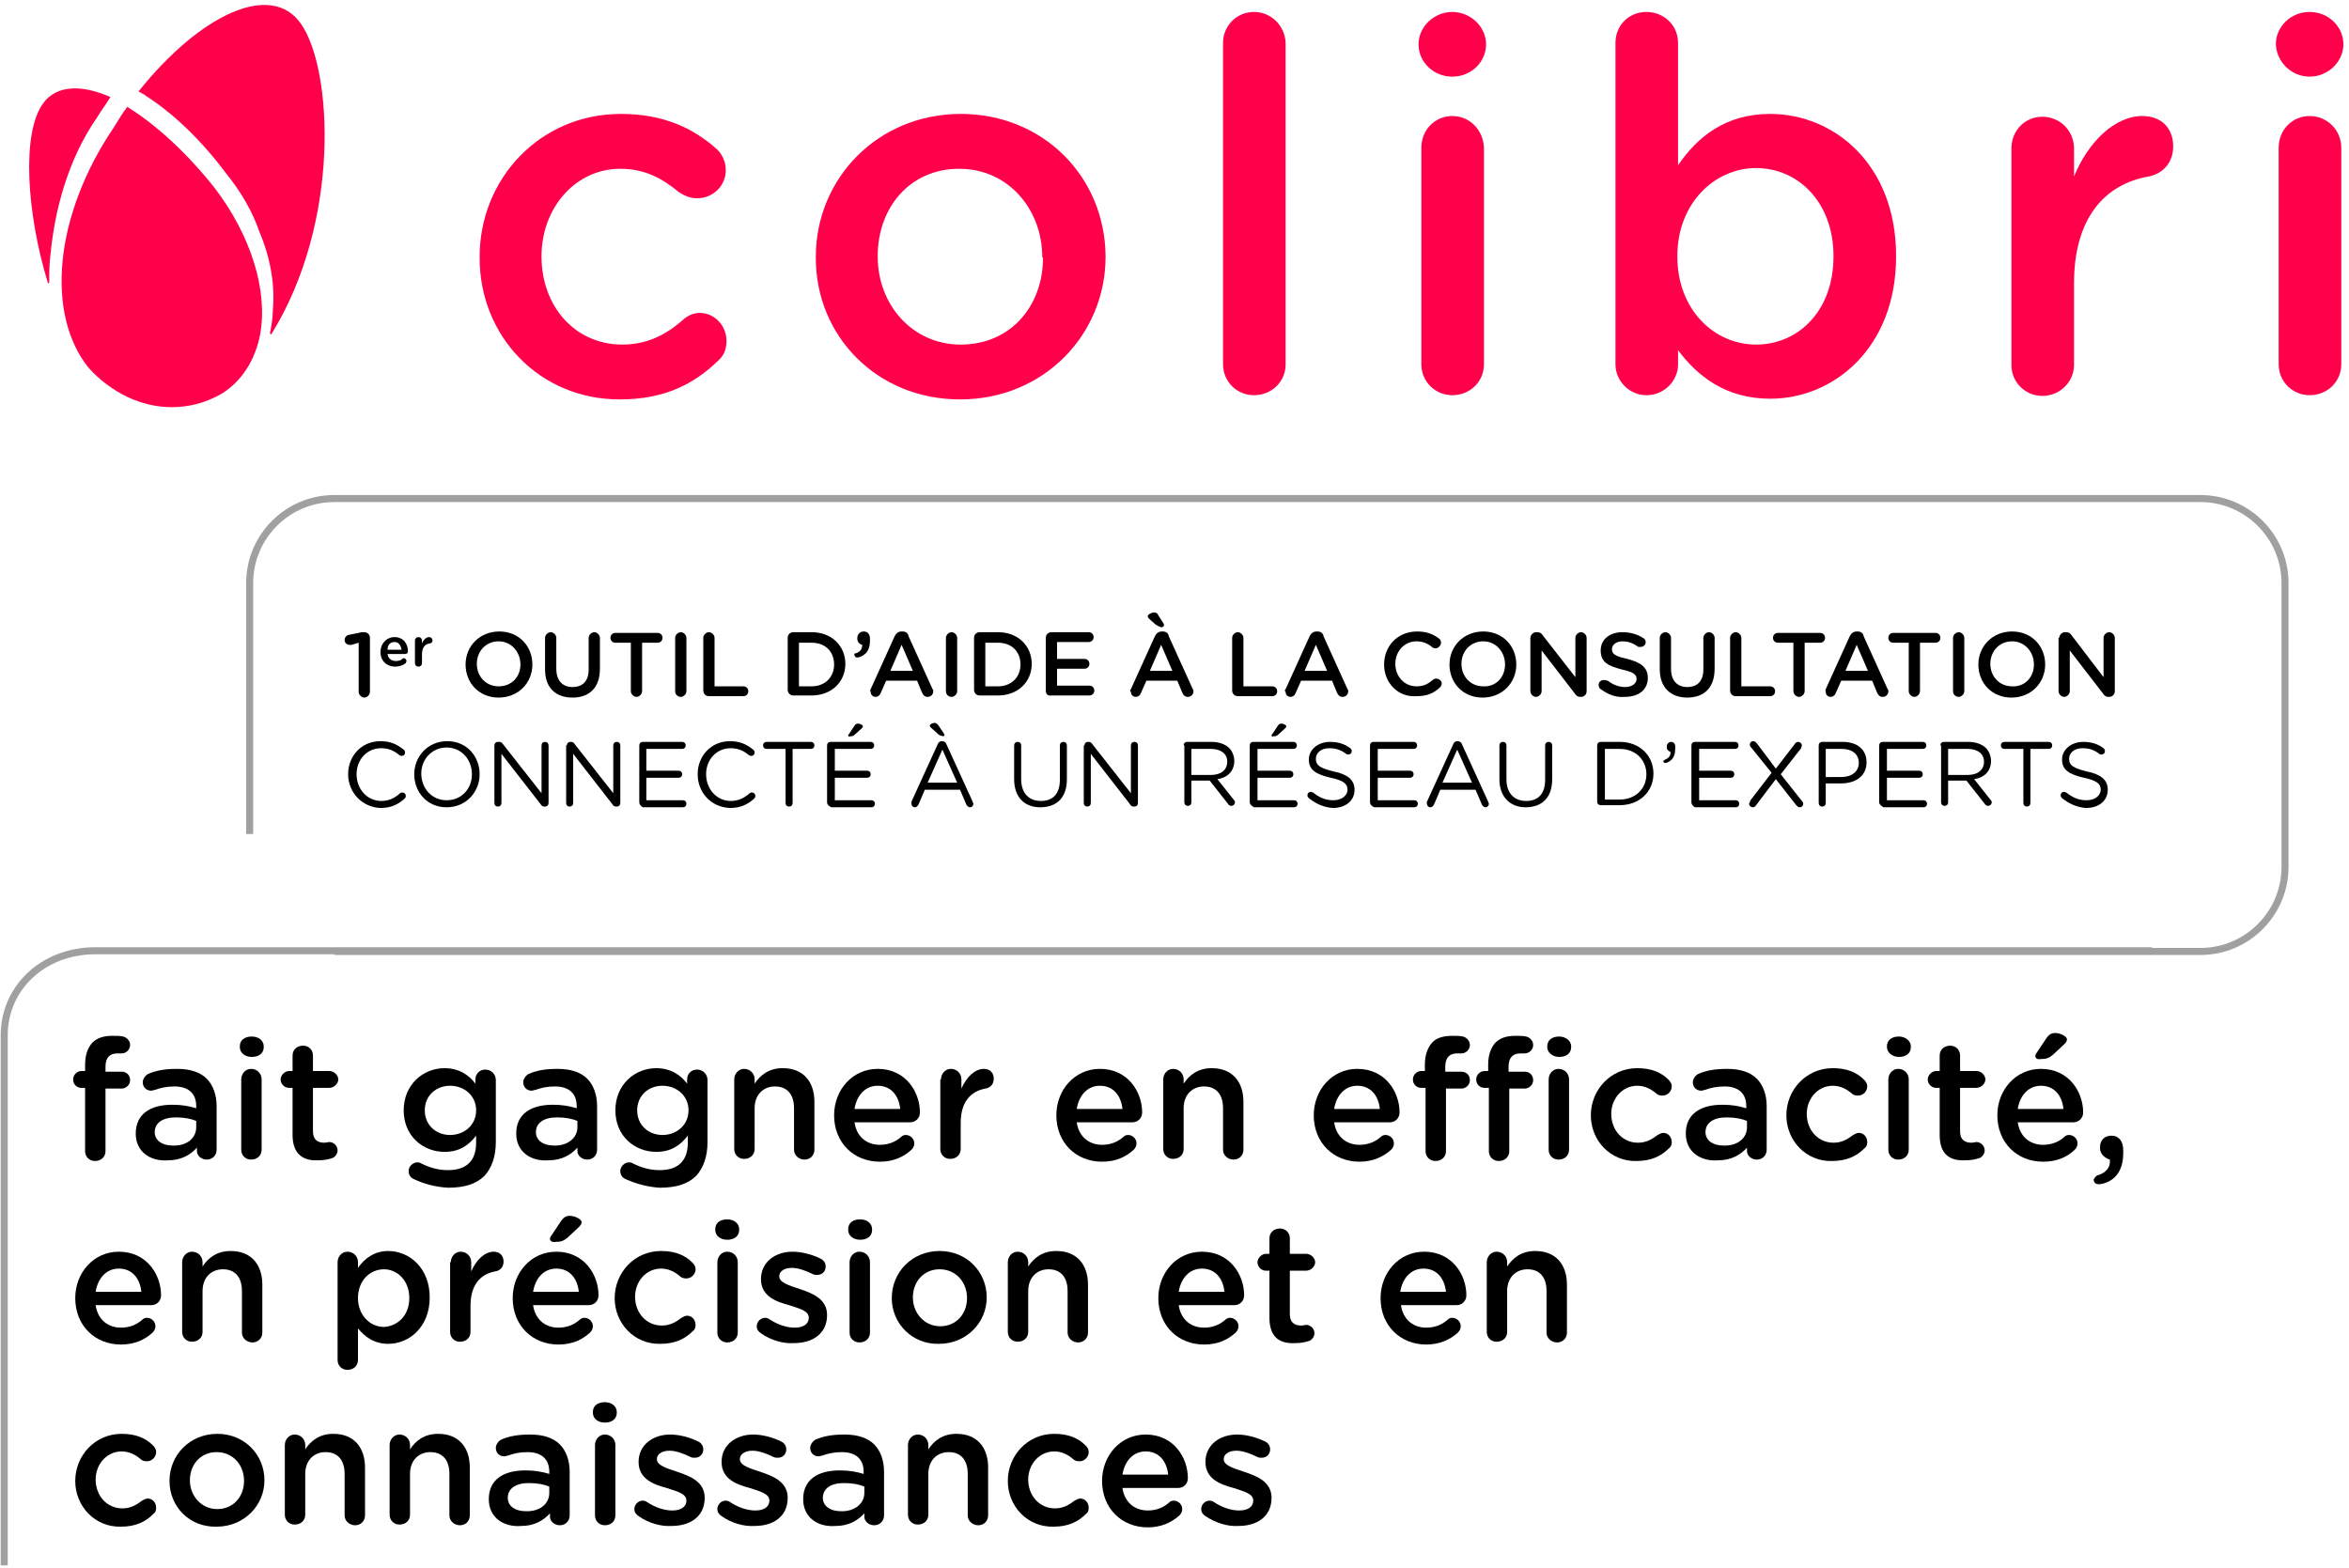 <svg height="223" viewBox="0 0 334 223" width="334" xmlns="http://www.w3.org/2000/svg"><g fill="none" fill-rule="evenodd"><g fill="#ff004b" fill-rule="nonzero" transform="translate(4)"><path d="m202.5 1.7c-2.6 0-4.8 2.1-4.8 4.6s2.1 4.6 4.8 4.6 4.8-2.1 4.8-4.6-2.2-4.6-4.8-4.6"/><path d="m324.4 10.9c2.6 0 4.8-2.1 4.8-4.6s-2.1-4.6-4.8-4.6-4.8 2.1-4.8 4.6c.1 2.5 2.2 4.6 4.8 4.6"/><path d="m95.5 44.5c-1 0-1.9.5-2.4 1-2.4 2.1-5.1 3.5-8.6 3.5-6.8 0-11.5-5.5-11.5-12.5v-.1c0-6.8 4.8-12.4 11.2-12.4 3.5 0 6 1.4 8.3 3.3.6.4 1.5.9 2.6.9 2.3 0 4.1-1.8 4.1-4 0-1.5-.8-2.6-1.4-3.1-3.3-2.9-7.5-4.9-13.5-4.9-11.6 0-20.1 9.3-20.1 20.3v.2c0 11.1 8.5 20.1 19.9 20.1 6.4 0 10.6-2.2 14-5.5.8-.7 1.2-1.6 1.2-2.8 0-2.2-1.7-4-3.8-4"/><path d="m132.6 16.2c-11.8 0-20.6 9.2-20.6 20.3v.2c0 11.1 8.7 20.1 20.5 20.1 11.9 0 20.7-9.2 20.7-20.3v-.1c-.1-11.2-8.8-20.2-20.6-20.2zm11.7 20.5c0 6.7-4.5 12.3-11.7 12.3-6.9 0-11.8-5.7-11.8-12.5v-.1c0-6.8 4.5-12.4 11.6-12.4 6.9 0 11.8 5.7 11.8 12.6z"/><path d="m174.3 1.7c-2.5 0-4.4 2-4.4 4.4v45.7c0 2.5 2 4.4 4.4 4.4 2.5 0 4.5-1.9 4.5-4.4v-45.7c-.1-2.4-2-4.4-4.5-4.4"/><path d="m202.5 16.5c-2.5 0-4.4 2-4.4 4.5v30.8c0 2.5 2 4.4 4.4 4.4 2.5 0 4.5-1.9 4.5-4.4v-30.8c-.1-2.5-2-4.5-4.5-4.5"/><path d="m247.7 16.2c-6.3 0-10.3 3.2-13.1 7.3v-17.4c0-2.5-2-4.4-4.5-4.4s-4.4 1.9-4.4 4.4v45.7c0 2.4 2 4.4 4.4 4.4 2.5 0 4.5-2 4.5-4.4v-2c2.7 3.6 6.7 6.9 13.1 6.9 9.1 0 17.9-7.3 17.9-20.2v-.1c0-13-8.8-20.2-17.9-20.2zm9 20.3c0 7.7-5 12.5-11 12.5s-11.2-5-11.2-12.5v-.1c0-7.5 5.3-12.5 11.2-12.5 6 0 11 4.9 11 12.5z"/><path d="m300.6 16.5c-3.9 0-7.7 3.7-9.7 8.6v-4c0-2.5-2-4.5-4.5-4.5s-4.4 2-4.4 4.5v30.8c0 2.5 2 4.4 4.4 4.4 2.5 0 4.5-2 4.5-4.4v-11.6c0-9.2 4.3-14.1 10.6-15.2 2-.4 3.5-1.9 3.5-4.3 0-2.5-1.6-4.3-4.4-4.3"/><path d="m324.4 16.5c-2.5 0-4.4 2-4.4 4.5v30.8c0 2.5 2 4.4 4.4 4.4 2.5 0 4.5-1.9 4.5-4.4v-30.8c0-2.5-2-4.5-4.5-4.5"/><path d="m14.1 15.2c-.7.9-1.3 1.9-1.9 2.9-4.1 6-6.7 12.8-7.3 19-.6 6.1.7 11.5 3.7 15.2 1.5 1.7 3.4 3.1 5.4 4.1 2.1 1 4.3 1.5 6.4 1.5 2.5 0 4.8-.6 7.1-1.9 2.9-1.8 4.8-4.8 5.5-8.5 1.1-6.2-1.3-14-6.5-20.8-3.9-4.9-8.2-8.9-12.4-11.5"/><path d="m2.2 14.6c-3.2 4.2-2.4 15.8.6 25.6 0 .1.2.1.2 0 0-1.4 0-2.8.2-4.2.6-6.2 2.5-13.4 6.6-19.3.6-1 1.3-1.9 1.9-2.9-4.1-1.8-7.6-1.7-9.5.8"/><path d="m34.8 44c0 1.2-.2 2.3-.4 3.3v.1c0 .1.1.2.2.1 9.9-16 8.7-37.7 4.2-44.1-4.2-6.1-14.3-1.4-23.1 9.6l.7.4c.1 0 .2.1.3.2 3.9 2.5 7.9 6.3 11.4 11 2.2 2.7 3.8 5.5 4.8 8.4 1.6 3.8 2.2 7.6 1.9 11"/></g><g fill="#000" fill-rule="nonzero" transform="translate(10 146)"><path d="m2.1 8.7h-.5c-.7 0-1.2-.5-1.2-1.2s.6-1.2 1.2-1.2h.5v-.9c0-1.4.4-2.4 1-3.1.7-.7 1.6-1 2.9-1 .6 0 1.1 0 1.5.1.5.1 1 .6 1 1.2 0 .7-.6 1.2-1.2 1.2-.2 0-.4 0-.6 0-1.1 0-1.7.6-1.7 1.9v.7h2.3c.7 0 1.2.5 1.2 1.2s-.6 1.2-1.2 1.2h-2.3v8.9c0 .8-.6 1.4-1.5 1.4-.8 0-1.4-.6-1.4-1.4z"/><path d="m9.3 15.2c0-2.8 2.1-4.1 5.2-4.1 1.4 0 2.4.2 3.4.5v-.3c0-1.8-1.1-2.8-3.1-2.8-1.1 0-2 .2-2.8.5-.2 0-.3.1-.5.1-.7 0-1.2-.5-1.2-1.2 0-.5.4-1 .8-1.2 1.2-.5 2.4-.7 4.1-.7 1.9 0 3.3.5 4.2 1.4s1.4 2.3 1.4 3.9v6.2c0 .8-.6 1.4-1.4 1.4s-1.4-.6-1.4-1.2v-.5c-.9 1-2.2 1.8-4.1 1.8-2.5.2-4.6-1.2-4.6-3.8zm8.6-.9v-.9c-.7-.3-1.7-.5-2.9-.5-1.9 0-3 .8-3 2.1 0 1.2 1.1 1.9 2.5 1.9 2 .1 3.4-1 3.4-2.6z"/><path d="m24.1 2.8c0-.9.7-1.4 1.7-1.4s1.7.6 1.7 1.4v.1c0 .9-.7 1.4-1.7 1.4s-1.7-.6-1.7-1.4zm.2 4.7c0-.8.6-1.5 1.4-1.5s1.5.6 1.5 1.5v10c0 .8-.6 1.4-1.5 1.4-.8 0-1.4-.6-1.4-1.4z"/><path d="m31.6 15.4v-6.7h-.5c-.7 0-1.2-.6-1.2-1.2s.6-1.2 1.2-1.2h.5v-2.2c0-.8.6-1.4 1.5-1.4.8 0 1.4.6 1.4 1.4v2.2h2.3c.7 0 1.3.6 1.3 1.2s-.6 1.2-1.3 1.2h-2.3v6.2c0 1.1.6 1.6 1.6 1.6.3 0 .6-.1.7-.1.6 0 1.2.5 1.2 1.2 0 .5-.4 1-.8 1.1-.6.2-1.2.3-2 .3-2 .1-3.6-.8-3.6-3.6z"/><path d="m48.9 21.7c-.5-.2-.8-.6-.8-1.2s.6-1.2 1.2-1.2c.2 0 .4 0 .5.1 1.2.6 2.4 1 3.9 1 2.6 0 4-1.3 4-3.9v-1c-1.1 1.4-2.4 2.3-4.5 2.3-3 0-5.8-2.2-5.8-5.9s2.8-6 5.8-6c2.1 0 3.5 1 4.4 2.2v-.6c0-.8.6-1.4 1.4-1.4s1.5.6 1.5 1.5v8.8c0 2.1-.6 3.7-1.6 4.8-1.2 1.2-2.9 1.7-5.2 1.7-1.7-.1-3.3-.5-4.8-1.2zm8.8-9.8c0-2.1-1.7-3.5-3.7-3.5s-3.6 1.4-3.6 3.5 1.6 3.5 3.6 3.5 3.7-1.4 3.7-3.5z"/><path d="m63.4 15.2c0-2.8 2.1-4.1 5.2-4.1 1.4 0 2.4.2 3.4.5v-.3c0-1.8-1.1-2.8-3.1-2.8-1.1 0-2 .2-2.8.5-.2 0-.3.1-.5.1-.7 0-1.2-.5-1.2-1.2 0-.5.4-1 .8-1.2 1.2-.5 2.4-.7 4.1-.7 1.9 0 3.3.5 4.2 1.4s1.4 2.3 1.4 3.9v6.2c0 .8-.6 1.4-1.4 1.4s-1.4-.6-1.4-1.2v-.5c-.9 1-2.2 1.8-4.1 1.8-2.5.2-4.6-1.2-4.6-3.8zm8.7-.9v-.9c-.7-.3-1.7-.5-2.9-.5-1.9 0-3 .8-3 2.1 0 1.2 1.1 1.9 2.5 1.9 1.9.1 3.4-1 3.4-2.6z"/><path d="m79 21.7c-.5-.2-.8-.6-.8-1.2s.6-1.2 1.2-1.2c.2 0 .4 0 .5.1 1.2.6 2.4 1 3.9 1 2.6 0 4-1.3 4-3.9v-1c-1.1 1.4-2.4 2.3-4.5 2.3-3 0-5.8-2.2-5.8-5.9s2.8-6 5.8-6c2.1 0 3.5 1 4.4 2.2v-.6c0-.8.6-1.4 1.4-1.4s1.5.6 1.5 1.5v8.8c0 2.1-.6 3.7-1.6 4.8-1.2 1.2-2.9 1.7-5.2 1.7-1.6-.1-3.2-.5-4.8-1.2zm8.9-9.8c0-2.1-1.7-3.5-3.7-3.5s-3.6 1.4-3.6 3.5 1.6 3.5 3.6 3.5 3.7-1.4 3.7-3.5z"/><path d="m94.4 7.5c0-.8.6-1.5 1.4-1.5s1.5.6 1.5 1.5v.6c.8-1.2 2-2.2 4-2.2 2.9 0 4.5 1.9 4.5 4.8v6.8c0 .8-.6 1.4-1.4 1.4s-1.5-.6-1.5-1.4v-5.9c0-2-1-3.1-2.7-3.1s-2.9 1.2-2.9 3.1v5.8c0 .8-.6 1.4-1.5 1.4-.8 0-1.4-.6-1.4-1.4z"/><path d="m115.1 19.2c-3.7 0-6.5-2.7-6.5-6.6 0-3.6 2.6-6.6 6.2-6.6 4 0 6 3.3 6 6.2 0 .8-.6 1.4-1.4 1.4h-7.9c.3 2.1 1.8 3.2 3.6 3.2 1.2 0 2.2-.4 3-1.1.2-.2.4-.3.7-.3.6 0 1.2.5 1.2 1.2 0 .4-.2.7-.4.9-1.1 1-2.5 1.7-4.5 1.7zm2.9-7.5c-.2-1.9-1.3-3.3-3.2-3.3-1.8 0-3 1.4-3.3 3.3z"/><path d="m123.8 7.5c0-.8.6-1.5 1.4-1.5s1.5.6 1.5 1.5v1.3c.7-1.6 1.9-2.8 3.2-2.8.9 0 1.4.6 1.4 1.4s-.5 1.3-1.2 1.4c-2.1.4-3.5 1.9-3.5 4.9v3.7c0 .8-.6 1.4-1.5 1.4-.8 0-1.4-.6-1.4-1.4v-9.9z"/><path d="m146.7 19.2c-3.7 0-6.5-2.7-6.5-6.6 0-3.6 2.6-6.6 6.2-6.6 4 0 6 3.3 6 6.2 0 .8-.6 1.4-1.4 1.4h-7.9c.3 2.1 1.8 3.2 3.6 3.2 1.2 0 2.2-.4 3-1.1.2-.2.4-.3.7-.3.6 0 1.2.5 1.2 1.2 0 .4-.2.7-.4.9-1.1 1-2.5 1.7-4.5 1.7zm2.9-7.5c-.2-1.9-1.3-3.3-3.2-3.3-1.8 0-3 1.4-3.3 3.3z"/><path d="m155.4 7.5c0-.8.6-1.5 1.4-1.5s1.5.6 1.5 1.5v.6c.8-1.2 2-2.2 4-2.2 2.9 0 4.5 1.9 4.5 4.8v6.8c0 .8-.6 1.4-1.4 1.4s-1.5-.6-1.5-1.4v-5.9c0-2-1-3.1-2.7-3.1s-2.9 1.2-2.9 3.1v5.8c0 .8-.6 1.4-1.5 1.4-.8 0-1.4-.6-1.4-1.4z"/><path d="m183.3 19.2c-3.7 0-6.5-2.7-6.5-6.6 0-3.6 2.6-6.6 6.2-6.6 4 0 6 3.3 6 6.2 0 .8-.6 1.4-1.4 1.4h-7.9c.3 2.1 1.8 3.2 3.6 3.2 1.2 0 2.2-.4 3-1.1.2-.2.4-.3.7-.3.6 0 1.2.5 1.2 1.2 0 .4-.2.7-.4.9-1.1 1-2.6 1.7-4.5 1.7zm2.9-7.5c-.2-1.9-1.3-3.3-3.2-3.3-1.8 0-3 1.4-3.3 3.3z"/><path d="m192.6 8.7h-.5c-.7 0-1.2-.5-1.2-1.2s.6-1.2 1.2-1.2h.5v-.9c0-1.4.4-2.4 1-3.1s1.6-1 2.9-1c.6 0 1.1 0 1.5.1.5.1 1 .6 1 1.2 0 .7-.6 1.2-1.2 1.2-.2 0-.4 0-.6 0-1.1 0-1.7.6-1.7 1.9v.7h2.3c.7 0 1.2.5 1.2 1.2s-.6 1.2-1.2 1.2h-2.2v8.9c0 .8-.6 1.4-1.5 1.4-.8 0-1.4-.6-1.4-1.4v-9zm9 0h-.5c-.7 0-1.2-.5-1.2-1.2s.6-1.2 1.2-1.2h.5v-.9c0-1.4.4-2.4 1-3.1.7-.7 1.6-1 2.9-1 .6 0 1.1 0 1.5.1.5.1 1 .6 1 1.2 0 .7-.6 1.2-1.2 1.2-.2 0-.4 0-.6 0-1.1 0-1.7.6-1.7 1.9v.7h2.3c.7 0 1.2.5 1.2 1.2s-.6 1.2-1.2 1.2h-2.2v8.9c0 .8-.6 1.4-1.5 1.4-.8 0-1.4-.6-1.4-1.4v-9zm8.4-5.9c0-.9.7-1.4 1.7-1.4.9 0 1.7.6 1.7 1.4v.1c0 .9-.7 1.4-1.7 1.4-.9 0-1.7-.6-1.7-1.4zm.2 4.7c0-.8.6-1.5 1.4-1.5s1.5.6 1.5 1.5v10c0 .8-.6 1.4-1.5 1.4-.8 0-1.4-.6-1.4-1.4z"/><path d="m216.2 12.6c0-3.6 2.8-6.7 6.6-6.7 2 0 3.4.6 4.4 1.6.2.2.5.5.5 1 0 .7-.6 1.3-1.3 1.3-.4 0-.7-.1-.9-.3-.7-.6-1.6-1.1-2.7-1.1-2.1 0-3.7 1.8-3.7 4 0 2.3 1.6 4.1 3.8 4.1 1.2 0 2-.5 2.8-1.1.2-.1.5-.3.8-.3.7 0 1.2.6 1.2 1.3 0 .4-.1.7-.4.9-1.1 1.1-2.5 1.8-4.6 1.8-3.7.1-6.5-2.9-6.5-6.5z"/><path d="m229.7 15.2c0-2.8 2.1-4.1 5.2-4.1 1.4 0 2.4.2 3.4.5v-.3c0-1.8-1.1-2.8-3.1-2.8-1.1 0-2 .2-2.8.5-.2 0-.3.1-.5.1-.7 0-1.2-.5-1.2-1.2 0-.5.4-1 .8-1.2 1.2-.5 2.4-.7 4.1-.7 1.9 0 3.3.5 4.2 1.4s1.4 2.3 1.4 3.9v6.2c0 .8-.6 1.4-1.4 1.4s-1.4-.6-1.4-1.2v-.5c-.9 1-2.2 1.8-4.1 1.8-2.5.2-4.6-1.2-4.6-3.8zm8.7-.9v-.9c-.7-.3-1.7-.5-2.9-.5-1.9 0-3 .8-3 2.1 0 1.2 1.1 1.9 2.5 1.9 2 .1 3.4-1 3.4-2.6z"/><path d="m244 12.6c0-3.6 2.8-6.7 6.6-6.7 2 0 3.4.6 4.4 1.6.2.2.5.5.5 1 0 .7-.6 1.3-1.3 1.3-.4 0-.7-.1-.9-.3-.7-.6-1.6-1.1-2.7-1.1-2.1 0-3.7 1.8-3.7 4 0 2.3 1.6 4.1 3.8 4.1 1.2 0 2-.5 2.8-1.1.2-.1.5-.3.8-.3.7 0 1.2.6 1.2 1.3 0 .4-.1.7-.4.9-1.1 1.1-2.5 1.8-4.6 1.8-3.7.1-6.5-2.9-6.5-6.5z"/><path d="m258.3 2.8c0-.9.7-1.4 1.7-1.4.9 0 1.7.6 1.7 1.4v.1c0 .9-.7 1.4-1.7 1.4-.9 0-1.7-.6-1.7-1.4zm.2 4.7c0-.8.6-1.5 1.4-1.5s1.5.6 1.5 1.5v10c0 .8-.6 1.4-1.5 1.4-.8 0-1.4-.6-1.4-1.4z"/><path d="m265.8 15.4v-6.7h-.5c-.7 0-1.2-.6-1.2-1.2s.6-1.2 1.2-1.2h.5v-2.2c0-.8.6-1.4 1.5-1.4.8 0 1.4.6 1.4 1.4v2.2h2.3c.7 0 1.3.6 1.3 1.2s-.6 1.2-1.3 1.2h-2.3v6.2c0 1.1.6 1.6 1.6 1.6.3 0 .6-.1.7-.1.6 0 1.2.5 1.2 1.2 0 .5-.4 1-.8 1.1-.6.2-1.2.3-2 .3-2.1.1-3.6-.8-3.6-3.6z"/><path d="m280.5 19.2c-3.7 0-6.5-2.7-6.5-6.6 0-3.6 2.6-6.6 6.2-6.6 4 0 6 3.3 6 6.2 0 .8-.6 1.4-1.4 1.4h-7.9c.3 2.1 1.8 3.2 3.6 3.2 1.2 0 2.2-.4 3-1.1.2-.2.4-.3.7-.3.6 0 1.2.5 1.2 1.2 0 .4-.2.7-.4.9-1 1-2.5 1.7-4.5 1.7zm2.9-7.5c-.2-1.9-1.3-3.3-3.2-3.3-1.8 0-3 1.4-3.3 3.3zm-4-7.5c0-.2.1-.4.2-.5l1.4-2.1c.3-.4.6-.7 1.2-.7.8 0 1.7.5 1.7.9 0 .3-.2.5-.4.7l-1.6 1.5c-.6.5-1 .6-1.7.6-.5.1-.8-.1-.8-.4z"/><path d="m288.4 21.1c1.1-.4 1.7-1.1 1.6-2.2-.7-.2-1.4-.8-1.4-1.6v-.2c0-.9.6-1.6 1.6-1.6 1.1 0 1.7.8 1.7 2.1v.3c0 1.6-.4 2.7-1.2 3.5-.6.6-1.6 1-2.3 1-.5 0-.7-.3-.7-.7.2-.3.4-.6.7-.6z"/><path d="m7.2 45.2c-3.7 0-6.5-2.7-6.5-6.6 0-3.6 2.6-6.6 6.2-6.6 4 0 6 3.3 6 6.2 0 .8-.6 1.4-1.4 1.4h-7.9c.3 2.1 1.8 3.2 3.6 3.2 1.2 0 2.2-.4 3-1.1.2-.2.4-.3.7-.3.6 0 1.2.5 1.2 1.2 0 .4-.2.7-.4.9-1.1 1-2.5 1.7-4.5 1.7zm2.9-7.5c-.2-1.9-1.3-3.3-3.2-3.3-1.8 0-3 1.4-3.3 3.3z"/><path d="m15.9 33.5c0-.8.6-1.5 1.4-1.5s1.5.6 1.5 1.5v.6c.8-1.2 2-2.2 4-2.2 2.9 0 4.5 1.9 4.5 4.8v6.8c0 .8-.6 1.4-1.4 1.4s-1.5-.6-1.5-1.4v-5.9c0-2-1-3.1-2.7-3.1s-2.9 1.2-2.9 3.1v5.8c0 .8-.6 1.4-1.5 1.4-.8 0-1.4-.6-1.4-1.4z"/><path d="m38 33.5c0-.8.6-1.5 1.4-1.5s1.5.6 1.5 1.5v.8c.9-1.3 2.3-2.4 4.3-2.4 3 0 5.9 2.4 5.9 6.6s-2.9 6.6-5.9 6.6c-2.1 0-3.4-1.1-4.3-2.2v4.5c0 .8-.6 1.4-1.5 1.4-.8 0-1.4-.6-1.4-1.4zm10.2 5.1c0-2.5-1.7-4.1-3.6-4.1-2 0-3.7 1.6-3.7 4.1 0 2.4 1.7 4.1 3.7 4.1 1.9-.1 3.6-1.6 3.6-4.1z"/><path d="m54.1 33.5c0-.8.6-1.5 1.4-1.5s1.5.6 1.5 1.5v1.3c.7-1.6 1.9-2.8 3.2-2.8.9 0 1.4.6 1.4 1.4s-.5 1.3-1.2 1.4c-2.1.4-3.5 1.9-3.5 4.9v3.7c0 .8-.6 1.4-1.5 1.4-.8 0-1.4-.6-1.4-1.4v-9.9z"/><path d="m69.4 45.2c-3.7 0-6.5-2.7-6.5-6.6 0-3.6 2.6-6.6 6.2-6.6 4 0 6 3.3 6 6.2 0 .8-.6 1.4-1.4 1.4h-7.9c.3 2.1 1.8 3.2 3.6 3.2 1.2 0 2.2-.4 3-1.1.2-.2.4-.3.7-.3.6 0 1.2.5 1.2 1.2 0 .4-.2.7-.4.9-1.1 1-2.5 1.7-4.5 1.7zm2.9-7.5c-.2-1.9-1.3-3.3-3.2-3.3-1.8 0-3 1.4-3.3 3.3zm-4.1-7.5c0-.2.1-.4.2-.5l1.4-2.1c.3-.4.6-.7 1.2-.7.8 0 1.7.5 1.7.9 0 .3-.2.5-.4.7l-1.6 1.5c-.6.5-1 .6-1.7.6-.4.1-.8-.1-.8-.4z"/><path d="m77.4 38.6c0-3.6 2.8-6.7 6.6-6.7 2 0 3.4.6 4.4 1.6.2.2.5.5.5 1 0 .7-.6 1.3-1.3 1.3-.4 0-.7-.1-.9-.3-.7-.6-1.6-1.1-2.7-1.1-2.1 0-3.7 1.8-3.7 4 0 2.3 1.6 4.1 3.8 4.1 1.2 0 2-.5 2.8-1.1.2-.1.5-.3.8-.3.7 0 1.2.6 1.2 1.3 0 .4-.1.7-.4.9-1.1 1.1-2.5 1.8-4.6 1.8-3.7.1-6.5-2.9-6.5-6.5z"/><path d="m91.7 28.8c0-.9.7-1.4 1.7-1.4s1.7.6 1.7 1.4v.1c0 .9-.7 1.4-1.7 1.4s-1.7-.6-1.7-1.4zm.3 4.7c0-.8.6-1.5 1.4-1.5s1.5.6 1.5 1.5v10c0 .8-.6 1.4-1.5 1.4-.8 0-1.4-.6-1.4-1.4z"/><path d="m98.2 43.6c-.3-.2-.6-.5-.6-1 0-.6.5-1.2 1.2-1.2.2 0 .5.1.6.2 1.2.8 2.5 1.2 3.6 1.2 1.2 0 2-.5 2-1.4 0-1-1.3-1.3-2.8-1.8-1.9-.5-4-1.3-4-3.7s2-3.9 4.5-3.9c1.3 0 2.8.4 4 1 .4.2.7.6.7 1.1 0 .7-.5 1.2-1.2 1.2-.2 0-.4 0-.6-.1-1-.5-2.1-.9-3-.9-1.1 0-1.8.5-1.8 1.2 0 .9 1.4 1.3 2.9 1.8 1.8.6 3.9 1.4 3.9 3.7 0 2.7-2.1 4-4.7 4-1.5.1-3.3-.4-4.7-1.4z"/><path d="m110.6 28.8c0-.9.7-1.4 1.7-1.4s1.7.6 1.7 1.4v.1c0 .9-.7 1.4-1.7 1.4s-1.7-.6-1.7-1.4zm.2 4.7c0-.8.6-1.5 1.4-1.5s1.5.6 1.5 1.5v10c0 .8-.6 1.4-1.5 1.4-.8 0-1.4-.6-1.4-1.4z"/><path d="m116.8 38.6c0-3.7 2.9-6.7 6.8-6.7s6.7 3 6.7 6.6-2.9 6.6-6.8 6.6c-3.8.1-6.7-2.9-6.7-6.5zm10.7 0c0-2.3-1.6-4.1-3.9-4.1s-3.8 1.8-3.8 4 1.6 4.1 3.9 4.1 3.8-1.8 3.8-4z"/><path d="m133.3 33.5c0-.8.6-1.5 1.4-1.5s1.5.6 1.5 1.5v.6c.8-1.2 2-2.2 4-2.2 2.9 0 4.5 1.9 4.5 4.8v6.8c0 .8-.6 1.4-1.4 1.4s-1.5-.6-1.5-1.4v-5.9c0-2-1-3.1-2.7-3.1s-2.9 1.2-2.9 3.1v5.8c0 .8-.6 1.4-1.5 1.4-.8 0-1.4-.6-1.4-1.4z"/><path d="m161.2 45.2c-3.7 0-6.5-2.7-6.5-6.6 0-3.6 2.6-6.6 6.2-6.6 4 0 6 3.3 6 6.2 0 .8-.6 1.4-1.4 1.4h-7.9c.3 2.1 1.8 3.2 3.6 3.2 1.2 0 2.2-.4 3-1.1.2-.2.4-.3.7-.3.6 0 1.2.5 1.2 1.2 0 .4-.2.7-.4.9-1.1 1-2.5 1.7-4.5 1.7zm2.9-7.5c-.2-1.9-1.3-3.3-3.2-3.3-1.8 0-3 1.4-3.3 3.3z"/><path d="m170.5 41.4v-6.7h-.5c-.7 0-1.2-.6-1.2-1.2s.6-1.2 1.2-1.2h.5v-2.2c0-.8.6-1.4 1.5-1.4.8 0 1.4.6 1.4 1.4v2.2h2.3c.7 0 1.3.6 1.3 1.2s-.6 1.2-1.3 1.2h-2.3v6.2c0 1.1.6 1.6 1.6 1.6.3 0 .6-.1.7-.1.6 0 1.2.5 1.2 1.2 0 .5-.4 1-.8 1.1-.6.2-1.2.3-2 .3-2.1.1-3.6-.8-3.6-3.6z"/><path d="m192.8 45.2c-3.7 0-6.5-2.7-6.5-6.6 0-3.6 2.6-6.6 6.2-6.6 4 0 6 3.3 6 6.2 0 .8-.6 1.4-1.4 1.4h-7.9c.3 2.1 1.8 3.2 3.6 3.2 1.2 0 2.2-.4 3-1.1.2-.2.4-.3.7-.3.6 0 1.2.5 1.2 1.2 0 .4-.2.7-.4.9-1.1 1-2.6 1.7-4.5 1.7zm2.8-7.5c-.2-1.9-1.3-3.3-3.2-3.3-1.8 0-3 1.4-3.3 3.3z"/><path d="m201.4 33.5c0-.8.6-1.5 1.4-1.5s1.5.6 1.5 1.5v.6c.8-1.2 2-2.2 4-2.2 2.9 0 4.5 1.9 4.5 4.8v6.8c0 .8-.6 1.4-1.4 1.4s-1.5-.6-1.5-1.4v-5.9c0-2-1-3.1-2.7-3.1s-2.9 1.2-2.9 3.1v5.8c0 .8-.6 1.4-1.5 1.4-.8 0-1.4-.6-1.4-1.4z"/><path d="m.7 64.6c0-3.6 2.8-6.7 6.6-6.7 2 0 3.4.6 4.4 1.6.2.2.5.5.5 1 0 .7-.6 1.3-1.3 1.3-.4 0-.7-.1-.9-.3-.7-.6-1.6-1.1-2.7-1.1-2.1 0-3.7 1.8-3.7 4 0 2.3 1.6 4.1 3.8 4.1 1.2 0 2-.5 2.8-1.1.2-.1.5-.3.8-.3.7 0 1.2.6 1.2 1.3 0 .4-.1.7-.4.9-1.1 1.1-2.5 1.8-4.6 1.8-3.7.1-6.5-2.9-6.5-6.5z"/><path d="m14.1 64.6c0-3.7 2.9-6.7 6.8-6.7s6.7 3 6.7 6.6-2.9 6.6-6.8 6.6c-3.9.1-6.7-2.9-6.7-6.5zm10.6 0c0-2.3-1.6-4.1-3.9-4.1s-3.8 1.8-3.8 4 1.6 4.1 3.9 4.1 3.8-1.8 3.8-4z"/><path d="m30.5 59.5c0-.8.6-1.5 1.4-1.5s1.5.6 1.5 1.5v.6c.8-1.2 2-2.2 4-2.2 2.9 0 4.5 1.9 4.5 4.8v6.8c0 .8-.6 1.4-1.4 1.4s-1.5-.6-1.5-1.4v-5.9c0-2-1-3.1-2.7-3.1s-2.9 1.2-2.9 3.1v5.8c0 .8-.6 1.4-1.5 1.4-.8 0-1.4-.6-1.4-1.4z"/><path d="m45.4 59.5c0-.8.6-1.5 1.4-1.5s1.5.6 1.5 1.5v.6c.8-1.2 2-2.2 4-2.2 2.9 0 4.5 1.9 4.5 4.8v6.8c0 .8-.6 1.4-1.4 1.4s-1.5-.6-1.5-1.4v-5.9c0-2-1-3.1-2.7-3.1s-2.9 1.2-2.9 3.1v5.8c0 .8-.6 1.4-1.5 1.4-.8 0-1.4-.6-1.4-1.4z"/><path d="m59.5 67.2c0-2.8 2.1-4.1 5.2-4.1 1.4 0 2.4.2 3.4.5v-.3c0-1.8-1.1-2.8-3.1-2.8-1.1 0-2 .2-2.8.5-.2 0-.3.1-.5.1-.7 0-1.2-.5-1.2-1.2 0-.5.4-1 .8-1.2 1.2-.5 2.4-.7 4.1-.7 1.9 0 3.3.5 4.2 1.4s1.4 2.3 1.4 3.9v6.2c0 .8-.6 1.4-1.4 1.4s-1.4-.6-1.4-1.2v-.5c-.9 1-2.2 1.8-4.1 1.8-2.5.2-4.6-1.2-4.6-3.8zm8.6-.9v-.9c-.7-.3-1.7-.5-2.9-.5-1.9 0-3 .8-3 2.1 0 1.2 1.1 1.9 2.5 1.9 2 .1 3.4-1 3.4-2.6z"/><path d="m74.3 54.8c0-.9.7-1.4 1.7-1.4s1.7.6 1.7 1.4v.1c0 .9-.7 1.4-1.7 1.4s-1.7-.6-1.7-1.4zm.3 4.7c0-.8.6-1.5 1.4-1.5s1.5.6 1.5 1.5v10c0 .8-.6 1.4-1.5 1.4-.8 0-1.4-.6-1.4-1.4z"/><path d="m80.8 69.6c-.3-.2-.6-.5-.6-1 0-.6.5-1.2 1.2-1.2.2 0 .5.1.6.2 1.2.8 2.5 1.2 3.6 1.2 1.2 0 2-.5 2-1.4 0-1-1.3-1.3-2.8-1.8-1.9-.5-4-1.3-4-3.7s2-3.9 4.5-3.9c1.3 0 2.8.4 4 1 .4.2.7.6.7 1.1 0 .7-.5 1.2-1.2 1.2-.2 0-.4 0-.6-.1-1-.5-2.1-.9-3-.9-1.1 0-1.8.5-1.8 1.2 0 .9 1.4 1.3 2.9 1.8 1.8.6 3.9 1.4 3.9 3.7 0 2.7-2.1 4-4.7 4-1.5.1-3.3-.4-4.7-1.4z"/><path d="m92.6 69.6c-.3-.2-.6-.5-.6-1 0-.6.5-1.2 1.2-1.2.2 0 .5.1.6.2 1.2.8 2.5 1.2 3.6 1.2 1.2 0 2-.5 2-1.4 0-1-1.3-1.3-2.8-1.8-1.9-.5-4-1.3-4-3.7s2-3.9 4.5-3.9c1.3 0 2.8.4 4 1 .4.2.7.6.7 1.1 0 .7-.5 1.2-1.2 1.2-.2 0-.4 0-.6-.1-1-.5-2.1-.9-3-.9-1.1 0-1.8.5-1.8 1.2 0 .9 1.4 1.3 2.9 1.8 1.8.6 3.9 1.4 3.9 3.7 0 2.7-2.1 4-4.7 4-1.5.1-3.3-.4-4.7-1.4z"/><path d="m104.2 67.2c0-2.8 2.1-4.1 5.2-4.1 1.4 0 2.4.2 3.4.5v-.3c0-1.8-1.1-2.8-3.1-2.8-1.1 0-2 .2-2.8.5-.2 0-.3.1-.5.1-.7 0-1.2-.5-1.2-1.2 0-.5.4-1 .8-1.2 1.2-.5 2.4-.7 4.1-.7 1.9 0 3.3.5 4.2 1.4s1.4 2.3 1.4 3.9v6.2c0 .8-.6 1.4-1.4 1.4s-1.4-.6-1.4-1.2v-.5c-.9 1-2.2 1.8-4.1 1.8-2.5.2-4.6-1.2-4.6-3.8zm8.7-.9v-.9c-.7-.3-1.7-.5-2.9-.5-1.9 0-3 .8-3 2.1 0 1.2 1.1 1.9 2.5 1.9 1.9.1 3.4-1 3.4-2.6z"/><path d="m119.1 59.5c0-.8.6-1.5 1.4-1.5s1.5.6 1.5 1.5v.6c.8-1.2 2-2.2 4-2.2 2.9 0 4.5 1.9 4.5 4.8v6.8c0 .8-.6 1.4-1.4 1.4s-1.5-.6-1.5-1.4v-5.9c0-2-1-3.1-2.7-3.1s-2.9 1.2-2.9 3.1v5.8c0 .8-.6 1.4-1.5 1.4-.8 0-1.4-.6-1.4-1.4z"/><path d="m133.3 64.6c0-3.6 2.8-6.7 6.6-6.7 2 0 3.4.6 4.4 1.6.2.2.5.5.5 1 0 .7-.6 1.3-1.3 1.3-.4 0-.7-.1-.9-.3-.7-.6-1.6-1.1-2.7-1.1-2.1 0-3.7 1.8-3.7 4 0 2.3 1.6 4.1 3.8 4.1 1.2 0 2-.5 2.8-1.1.2-.1.5-.3.8-.3.7 0 1.2.6 1.2 1.3 0 .4-.1.7-.4.9-1.1 1.1-2.5 1.8-4.6 1.8-3.7.1-6.5-2.9-6.5-6.5z"/><path d="m153.2 71.2c-3.7 0-6.5-2.7-6.5-6.6 0-3.6 2.6-6.6 6.2-6.6 4 0 6 3.3 6 6.2 0 .8-.6 1.4-1.4 1.4h-7.9c.3 2.1 1.8 3.2 3.6 3.2 1.2 0 2.2-.4 3-1.1.2-.2.4-.3.7-.3.6 0 1.2.5 1.2 1.2 0 .4-.2.7-.4.9-1.1 1-2.6 1.7-4.5 1.7zm2.9-7.5c-.2-1.9-1.3-3.3-3.2-3.3-1.8 0-3 1.4-3.3 3.3z"/><path d="m161.4 69.6c-.3-.2-.6-.5-.6-1 0-.6.5-1.2 1.2-1.2.2 0 .5.1.6.2 1.2.8 2.5 1.2 3.6 1.2 1.2 0 2-.5 2-1.4 0-1-1.3-1.3-2.8-1.8-1.9-.5-4-1.3-4-3.7s2-3.9 4.5-3.9c1.3 0 2.8.4 4 1 .4.2.7.6.7 1.1 0 .7-.5 1.2-1.2 1.2-.2 0-.4 0-.6-.1-1-.5-2.1-.9-3-.9-1.1 0-1.8.5-1.8 1.2 0 .9 1.4 1.3 2.9 1.8 1.8.6 3.9 1.4 3.9 3.7 0 2.7-2.1 4-4.7 4-1.5.1-3.2-.4-4.7-1.4z"/></g><path d="m35.5 118.6v-35.7c0-6.6 5.4-12 12-12h265.4c6.6 0 12 5.4 12 12v40.4c0 6.6-5.4 12-12 12h-265.4" stroke="#a0a0a0"/><path d="m.6 222.6v-75.4c0-6.6 5.4-12 13-12h292.4" stroke="#a0a0a0"/><g fill="#000" fill-rule="nonzero" transform="translate(49 87)"><path d="m2 4.4-1 .3c-.1 0-.2 0-.3 0-.4 0-.7-.3-.7-.7 0-.3.2-.6.5-.7l1.5-.3c.3-.1.5-.1.8-.1.5 0 .8.4.8.8v7.7c0 .4-.4.8-.8.8s-.8-.4-.8-.8z"/><path d="m7.2 7.8c-1.2 0-2.1-.8-2.1-2.1 0-1.1.8-2.1 2-2.1 1.3 0 1.9 1 1.9 2 0 .3-.2.4-.4.4h-2.5c.1.7.6 1 1.2 1 .4 0 .7-.1.9-.3.1-.1.1-.1.2-.1.2 0 .4.2.4.4 0 .1-.1.2-.1.3-.4.3-.9.5-1.5.5zm.9-2.4c-.1-.6-.4-1.1-1-1.1s-1 .4-1 1.1z"/><path d="m10 4.1c0-.3.2-.5.5-.5s.5.2.5.5v.4c.2-.5.6-.9 1-.9.3 0 .5.2.5.5 0 .2-.2.4-.4.4-.7.1-1.1.6-1.1 1.6v1.2c0 .3-.2.5-.5.5s-.5-.2-.5-.5z"/><path d="m17.2 7.5c0-2.6 2-4.7 4.8-4.7s4.7 2.1 4.7 4.7-2 4.7-4.8 4.7-4.7-2.1-4.7-4.7zm7.8 0c0-1.8-1.3-3.3-3.1-3.3s-3.1 1.4-3.1 3.2 1.3 3.2 3.1 3.2 3.1-1.3 3.1-3.1z"/><path d="m28.5 8.2v-4.5c0-.4.4-.8.8-.8s.8.4.8.8v4.4c0 1.7.9 2.6 2.3 2.6s2.3-.8 2.3-2.5v-4.5c0-.4.4-.8.8-.8s.8.4.8.8v4.4c0 2.7-1.5 4.1-3.9 4.1s-3.9-1.4-3.9-4z"/><path d="m40.7 4.4h-2.2c-.4 0-.7-.3-.7-.7s.3-.7.7-.7h6c.4 0 .7.3.7.7s-.3.7-.7.7h-2.2v6.9c0 .4-.4.8-.8.8s-.8-.4-.8-.8z"/><path d="m47 3.7c0-.4.4-.8.8-.8s.8.4.8.8v7.6c0 .4-.4.8-.8.8-.5 0-.8-.4-.8-.8z"/><path d="m51 3.7c0-.4.4-.8.8-.8s.8.4.8.8v6.9h4.1c.4 0 .7.3.7.7s-.3.7-.7.7h-4.9c-.5 0-.8-.4-.8-.8z"/><path d="m63 3.7c0-.5.4-.8.8-.8h2.6c2.9 0 4.8 2 4.8 4.5 0 2.6-2 4.5-4.8 4.5h-2.6c-.5 0-.8-.4-.8-.8zm3.4 6.9c1.9 0 3.2-1.3 3.2-3.1s-1.2-3.1-3.2-3.1h-1.8v6.2z"/><path d="m72.7 5.9c.6-.2.9-.6.9-1.2-.4-.1-.7-.4-.7-.9v-.1c0-.5.4-.9.9-.9.6 0 .9.4.9 1.1v.1c0 .9-.2 1.5-.6 1.9s-.9.6-1.2.6-.4-.2-.4-.4c-.1-.1 0-.2.2-.2z"/><path d="m74.8 11 3.4-7.5c.2-.4.5-.7 1-.7h.1c.5 0 .8.2.9.7l3.4 7.5c.1.1.1.2.1.3 0 .4-.3.8-.8.8-.4 0-.6-.2-.8-.6l-.7-1.7h-4.4l-.8 1.8c-.1.3-.4.5-.7.5-.4 0-.7-.3-.7-.7-.1-.2-.1-.3 0-.4zm6-2.6-1.6-3.7-1.6 3.7z"/><path d="m85.5 3.7c0-.4.4-.8.8-.8s.8.4.8.8v7.6c0 .4-.4.8-.8.8-.5 0-.8-.4-.8-.8z"/><path d="m89.5 3.7c0-.5.4-.8.8-.8h2.6c2.9 0 4.8 2 4.8 4.5 0 2.6-2 4.5-4.8 4.5h-2.6c-.5 0-.8-.4-.8-.8zm3.4 6.9c1.9 0 3.2-1.3 3.2-3.1s-1.2-3.1-3.2-3.1h-1.8v6.2z"/><path d="m99.7 11.2v-7.5c0-.5.4-.8.8-.8h5.3c.4 0 .7.3.7.7s-.3.7-.7.7h-4.5v2.4h3.9c.4 0 .7.3.7.7s-.3.7-.7.7h-3.9v2.4h4.6c.4 0 .7.3.7.7s-.3.7-.7.7h-5.4c-.5.1-.8-.2-.8-.7z"/><path d="m111.8 11 3.4-7.5c.2-.4.5-.7 1-.7h.1c.5 0 .8.2.9.7l3.4 7.5c.1.1.1.2.1.3 0 .4-.3.8-.8.8-.4 0-.6-.2-.8-.6l-.7-1.7h-4.4l-.8 1.8c-.1.3-.4.5-.7.5-.4 0-.7-.3-.7-.7-.2-.2-.1-.3 0-.4zm3.5-9.2-.9-.8c-.1-.1-.2-.2-.2-.4s.5-.5.9-.5c.3 0 .5.1.6.4l.7 1.1c.1.1.1.2.1.3 0 .2-.2.3-.4.3-.3-.1-.5-.2-.8-.4zm2.4 6.6-1.6-3.7-1.6 3.7z"/><path d="m126.2 3.7c0-.4.4-.8.8-.8s.8.4.8.8v6.9h4.1c.4 0 .7.3.7.7s-.3.7-.7.7h-4.9c-.5 0-.8-.4-.8-.8z"/><path d="m133.8 11 3.4-7.5c.2-.4.5-.7 1-.7h.1c.5 0 .8.2.9.7l3.4 7.5c.1.1.1.2.1.3 0 .4-.3.8-.8.8-.4 0-.6-.2-.8-.6l-.7-1.7h-4.4l-.8 1.8c-.1.3-.4.5-.7.5-.4 0-.7-.3-.7-.7-.2-.2-.1-.3 0-.4zm5.9-2.6-1.6-3.7-1.6 3.7z"/><path d="m147.8 7.5c0-2.6 1.9-4.7 4.7-4.7 1.4 0 2.3.4 3.1 1 .2.1.3.4.3.6 0 .4-.4.8-.8.8-.2 0-.4-.1-.5-.2-.6-.5-1.3-.8-2.2-.8-1.7 0-3 1.4-3 3.2s1.3 3.2 3 3.2c1 0 1.6-.3 2.3-.9.1-.1.3-.2.5-.2.4 0 .8.3.8.7 0 .2-.1.4-.3.6-.9.8-1.8 1.2-3.3 1.2-2.6.2-4.6-1.9-4.6-4.5z"/><path d="m157.1 7.5c0-2.6 2-4.7 4.8-4.7s4.7 2.1 4.7 4.7-2 4.7-4.8 4.7-4.7-2.1-4.7-4.7zm7.9 0c0-1.8-1.3-3.3-3.1-3.3s-3.1 1.4-3.1 3.2 1.3 3.2 3.1 3.2c1.8.1 3.1-1.3 3.1-3.1z"/><path d="m168.6 3.7c0-.4.4-.8.8-.8h.2c.4 0 .6.2.8.5l4.6 5.9v-5.6c0-.4.4-.8.8-.8s.8.4.8.8v7.6c0 .4-.3.8-.8.8h-.1c-.4 0-.6-.2-.8-.5l-4.7-6.1v5.8c0 .4-.4.8-.8.8s-.8-.4-.8-.8z"/><path d="m178.6 11c-.2-.1-.3-.4-.3-.6 0-.4.3-.7.8-.7.2 0 .4.1.5.1.8.6 1.6.9 2.5.9s1.6-.5 1.6-1.1c0-.7-.4-1-2.1-1.4-1.9-.5-3-1-3-2.7 0-1.6 1.3-2.6 3.1-2.6 1.1 0 2.1.3 2.9.8.2.1.4.3.4.6 0 .4-.3.7-.8.7-.2 0-.3 0-.4-.1-.7-.5-1.4-.7-2.1-.7-.9 0-1.5.5-1.5 1.1 0 .7.4 1 2.2 1.4 1.9.5 2.9 1.2 2.9 2.7 0 1.7-1.3 2.7-3.3 2.7-1.2.1-2.3-.3-3.4-1.1z"/><path d="m187 8.2v-4.5c0-.4.4-.8.8-.8s.8.4.8.8v4.4c0 1.7.9 2.6 2.3 2.6s2.3-.8 2.3-2.5v-4.5c0-.4.4-.8.8-.8s.8.4.8.8v4.4c0 2.7-1.5 4.1-3.9 4.1-2.3 0-3.9-1.4-3.9-4z"/><path d="m197 3.7c0-.4.4-.8.8-.8s.8.4.8.8v6.9h4.1c.4 0 .7.3.7.7s-.3.7-.7.7h-4.9c-.5 0-.8-.4-.8-.8z"/><path d="m206 4.4h-2.2c-.4 0-.7-.3-.7-.7s.3-.7.7-.7h6c.4 0 .7.3.7.7s-.3.7-.7.7h-2.2v6.9c0 .4-.4.8-.8.8s-.8-.4-.8-.8z"/><path d="m210.6 11 3.4-7.5c.2-.4.5-.7 1-.7h.1c.5 0 .8.2.9.7l3.4 7.5c.1.1.1.2.1.3 0 .4-.3.8-.8.8-.4 0-.6-.2-.8-.6l-.7-1.7h-4.4l-.8 1.8c-.1.3-.4.5-.7.5-.4 0-.7-.3-.7-.7-.1-.2 0-.3 0-.4zm6-2.6-1.6-3.7-1.6 3.7z"/><path d="m222.4 4.4h-2.2c-.4 0-.7-.3-.7-.7s.3-.7.7-.7h6c.4 0 .7.3.7.7s-.3.7-.7.7h-2.2v6.9c0 .4-.4.8-.8.8s-.8-.4-.8-.8z"/><path d="m228.7 3.7c0-.4.4-.8.8-.8s.8.4.8.8v7.6c0 .4-.4.8-.8.8-.5 0-.8-.4-.8-.8z"/><path d="m232.3 7.5c0-2.6 2-4.7 4.8-4.7s4.7 2.1 4.7 4.7-2 4.7-4.8 4.7-4.7-2.1-4.7-4.7zm7.9 0c0-1.8-1.3-3.3-3.1-3.3s-3.1 1.4-3.1 3.2 1.3 3.2 3.1 3.2c1.8.1 3.1-1.3 3.1-3.1z"/><path d="m243.8 3.7c0-.4.4-.8.8-.8h.2c.4 0 .6.2.8.5l4.5 5.9v-5.6c0-.4.4-.8.8-.8s.8.4.8.8v7.6c0 .4-.3.8-.8.8h-.1c-.4 0-.6-.2-.8-.5l-4.7-6.1v5.8c0 .4-.4.8-.8.8s-.8-.4-.8-.8v-7.6z"/><path d="m.5 23.1c0-2.6 1.9-4.7 4.6-4.7 1.5 0 2.4.5 3.3 1.2.1.1.2.2.2.4 0 .3-.2.5-.5.5-.1 0-.3-.1-.3-.1-.7-.6-1.5-1-2.6-1-2 0-3.5 1.6-3.5 3.7s1.5 3.8 3.5 3.8c1.1 0 1.9-.4 2.7-1.1.1-.1.2-.1.3-.1.3 0 .5.2.5.5 0 .2-.1.3-.2.4-.9.8-1.9 1.3-3.4 1.3-2.6-.1-4.6-2.2-4.6-4.8z"/><path d="m9.9 23.1c0-2.5 1.9-4.7 4.7-4.7s4.6 2.2 4.6 4.7-1.9 4.7-4.7 4.7-4.6-2.2-4.6-4.7zm8.2 0c0-2.1-1.5-3.8-3.6-3.8s-3.6 1.7-3.6 3.7c0 2.1 1.5 3.8 3.6 3.8s3.6-1.6 3.6-3.7z"/><path d="m21.3 19c0-.3.2-.5.5-.5h.2c.2 0 .4.1.5.3l5.5 7v-6.8c0-.3.2-.5.5-.5s.5.2.5.5v8.2c0 .3-.2.5-.5.5h-.1c-.2 0-.4-.1-.5-.3l-5.6-7.2v7c0 .3-.2.5-.5.5s-.5-.2-.5-.5z"/><path d="m31.6 19c0-.3.2-.5.5-.5h.1c.2 0 .4.1.5.3l5.5 7v-6.8c0-.3.2-.5.5-.5s.5.2.5.5v8.2c0 .3-.2.5-.5.5h-.1c-.2 0-.4-.1-.5-.3l-5.6-7.2v7c0 .3-.2.5-.5.5s-.5-.2-.5-.5v-8.2z"/><path d="m41.9 27.1v-8.1c0-.3.2-.5.5-.5h5.6c.3 0 .5.2.5.5s-.2.5-.5.5h-5.1v3.1h4.6c.3 0 .5.2.5.5s-.2.5-.5.5h-4.6v3.2h5.2c.3 0 .5.2.5.5s-.2.5-.5.5h-5.7c-.3-.2-.5-.4-.5-.7z"/><path d="m50.2 23.1c0-2.6 1.9-4.7 4.6-4.7 1.5 0 2.4.5 3.3 1.2.1.1.2.2.2.4 0 .3-.2.5-.5.5-.1 0-.3-.1-.3-.1-.7-.6-1.5-1-2.6-1-2 0-3.5 1.6-3.5 3.7s1.5 3.8 3.5 3.8c1.1 0 1.9-.4 2.7-1.1.1-.1.2-.1.3-.1.3 0 .5.2.5.5 0 .2-.1.3-.2.4-.9.8-1.9 1.3-3.4 1.3-2.7-.1-4.6-2.2-4.6-4.8z"/><path d="m62.6 19.5h-2.6c-.3 0-.5-.2-.5-.5s.2-.5.5-.5h6.3c.3 0 .5.2.5.5s-.2.5-.5.5h-2.6v7.7c0 .3-.2.5-.5.5s-.5-.2-.5-.5v-7.7z"/><path d="m68.6 27.1v-8.1c0-.3.2-.5.5-.5h5.7c.3 0 .5.2.5.5s-.2.5-.5.5h-5.1v3.1h4.6c.3 0 .5.2.5.5s-.2.5-.5.5h-4.6v3.2h5.2c.3 0 .5.2.5.5s-.2.5-.5.5h-5.7c-.4-.2-.6-.4-.6-.7zm3-9.5c0-.1 0-.1.1-.2l.8-1.2c.1-.2.3-.3.5-.3.3 0 .7.2.7.4 0 .1-.1.2-.2.3l-1 .9c-.2.2-.4.2-.6.2-.2.1-.3 0-.3-.1z"/><path d="m80.6 27 3.7-8.1c.1-.3.3-.5.6-.5h.1c.3 0 .5.2.6.5l3.7 8.1c0 .1.1.2.1.3 0 .3-.2.5-.5.5-.2 0-.4-.2-.5-.4l-.9-2.1h-5l-.9 2.1c-.1.2-.3.4-.5.4-.3 0-.5-.2-.5-.5 0-.2 0-.2 0-.3zm6.5-2.7-2.1-4.7-2.1 4.7zm-2.7-6.9-1-.9c-.1-.1-.2-.2-.2-.3 0-.2.4-.4.7-.4.2 0 .3.1.5.3l.8 1.2c0 .1.1.1.1.2s-.1.2-.2.2c-.3-.1-.5-.1-.7-.3z"/><path d="m95.2 23.8v-4.8c0-.3.2-.5.5-.5s.5.2.5.5v4.8c0 2 1.1 3.1 2.8 3.1s2.7-1 2.7-3v-4.9c0-.3.2-.5.5-.5s.5.2.5.5v4.8c0 2.7-1.5 4-3.8 4-2.2 0-3.7-1.4-3.7-4z"/><path d="m105.2 19c0-.3.2-.5.5-.5h.1c.2 0 .4.1.5.3l5.5 7v-6.8c0-.3.2-.5.5-.5s.5.2.5.5v8.2c0 .3-.2.5-.5.5h-.1c-.2 0-.4-.1-.5-.3l-5.6-7.2v7c0 .3-.2.5-.5.5s-.5-.2-.5-.5v-8.2z"/><path d="m119.3 19c0-.3.2-.5.5-.5h3.4c1.1 0 2 .3 2.6.9.4.4.7 1.1.7 1.8 0 1.5-1 2.4-2.4 2.6l2.3 2.9c.1.1.2.2.2.4 0 .3-.3.5-.5.5s-.4-.1-.5-.3l-2.6-3.3h-2.6v3.1c0 .3-.2.5-.5.5s-.5-.2-.5-.5v-8.1zm3.9 4.2c1.4 0 2.3-.7 2.3-1.9 0-1.1-.9-1.8-2.3-1.8h-2.8v3.7z"/><path d="m128.7 27.1v-8.1c0-.3.2-.5.5-.5h5.7c.3 0 .5.2.5.5s-.2.5-.5.5h-5.1v3.1h4.6c.3 0 .5.2.5.5s-.2.5-.5.5h-4.6v3.2h5.2c.3 0 .5.2.5.5s-.2.5-.5.5h-5.7c-.3-.2-.6-.4-.6-.7zm3.1-9.5c0-.1 0-.1.1-.2l.8-1.2c.1-.2.3-.3.5-.3.3 0 .7.2.7.4 0 .1-.1.2-.2.3l-1 .9c-.2.2-.4.2-.6.2-.2.1-.3 0-.3-.1z"/><path d="m137.1 26.5c-.1-.1-.2-.2-.2-.4 0-.3.2-.5.5-.5.1 0 .2.1.3.1.9.7 1.7 1.1 2.9 1.1s2-.7 2-1.5-.5-1.3-2.4-1.7c-2.1-.5-3.1-1.1-3.1-2.6 0-1.4 1.3-2.5 3-2.5 1.2 0 2.1.3 2.9.9.1.1.2.2.2.4 0 .3-.2.5-.5.5-.1 0-.2 0-.3-.1-.8-.6-1.5-.8-2.4-.8-1.2 0-1.9.7-1.9 1.5 0 .9.5 1.3 2.5 1.8 2 .4 3 1.2 3 2.6 0 1.6-1.3 2.6-3.1 2.6-1.3-.1-2.4-.6-3.4-1.4z"/><path d="m145.8 27.1v-8.1c0-.3.2-.5.5-.5h5.7c.3 0 .5.2.5.5s-.2.5-.5.5h-5.1v3.1h4.6c.3 0 .5.2.5.5s-.2.5-.5.5h-4.6v3.2h5.2c.3 0 .5.2.5.5s-.2.5-.5.5h-5.7c-.4-.2-.6-.4-.6-.7z"/><path d="m153.9 27 3.7-8.1c.1-.3.3-.5.6-.5h.1c.3 0 .5.2.6.5l3.7 8.1c0 .1.1.2.1.3 0 .3-.2.5-.5.5-.2 0-.4-.2-.5-.4l-.9-2.1h-5l-.9 2.1c-.1.2-.3.4-.5.4-.3 0-.5-.2-.5-.5-.1-.2 0-.2 0-.3zm6.4-2.7-2.1-4.7-2.1 4.7z"/><path d="m164.2 23.8v-4.8c0-.3.2-.5.5-.5s.5.2.5.5v4.8c0 2 1.1 3.1 2.8 3.1s2.7-1 2.7-3v-4.9c0-.3.2-.5.5-.5s.5.2.5.5v4.8c0 2.7-1.5 4-3.8 4-2.1 0-3.7-1.4-3.7-4z"/><path d="m178.1 19c0-.3.2-.5.5-.5h2.7c2.9 0 4.8 2 4.8 4.5 0 2.6-2 4.5-4.8 4.5h-2.7c-.3 0-.5-.2-.5-.5zm3.2 7.7c2.3 0 3.8-1.6 3.8-3.6s-1.5-3.6-3.8-3.6h-2.1v7.2z"/><path d="m187.8 21c.5-.2.8-.6.7-1.1-.3-.1-.5-.3-.5-.6v-.2c0-.3.3-.6.6-.6.4 0 .6.3.6.7v.2c0 .8-.2 1.3-.5 1.6s-.7.5-.9.5-.3-.1-.3-.3c.2-.1.2-.2.3-.2z"/><path d="m191.5 27.1v-8.1c0-.3.2-.5.5-.5h5.7c.3 0 .5.2.5.5s-.2.5-.5.5h-5.1v3.1h4.5c.3 0 .5.2.5.5s-.2.5-.5.5h-4.5v3.2h5.2c.3 0 .5.2.5.5s-.2.5-.5.5h-5.8c-.3-.2-.5-.4-.5-.7z"/><path d="m199.9 26.8 3-3.9-2.9-3.6c-.1-.1-.2-.2-.2-.4 0-.3.2-.5.5-.5.2 0 .3.1.5.3l2.7 3.6 2.7-3.5c.1-.2.3-.3.5-.3s.5.2.5.5c0 .1-.1.3-.1.4l-2.9 3.7 3 3.8c.1.1.2.2.2.4 0 .3-.2.5-.5.5-.2 0-.3-.1-.5-.3l-2.9-3.7-2.8 3.7c-.1.2-.3.3-.5.3s-.5-.2-.5-.5c.1-.2.1-.3.2-.5z"/><path d="m209.6 19c0-.3.2-.5.5-.5h2.9c2.1 0 3.4 1.1 3.4 2.9 0 2-1.6 3-3.6 3h-2.2v2.8c0 .3-.2.5-.5.5s-.5-.2-.5-.5zm3.2 4.5c1.5 0 2.5-.8 2.5-2 0-1.3-1-2-2.4-2h-2.3v4z"/><path d="m218.2 27.1v-8.1c0-.3.2-.5.5-.5h5.7c.3 0 .5.2.5.5s-.2.5-.5.5h-5.1v3.1h4.6c.3 0 .5.2.5.5s-.2.5-.5.5h-4.6v3.2h5.2c.3 0 .5.2.5.5s-.2.5-.5.5h-5.7c-.3-.2-.6-.4-.6-.7z"/><path d="m226.9 19c0-.3.2-.5.5-.5h3.4c1.1 0 2 .3 2.6.9.4.4.7 1.1.7 1.8 0 1.5-1 2.4-2.4 2.6l2.3 2.9c.1.1.2.2.2.4 0 .3-.3.5-.5.5s-.4-.1-.5-.3l-2.6-3.3h-2.6v3.1c0 .3-.2.5-.5.5s-.5-.2-.5-.5v-8.1zm3.9 4.2c1.4 0 2.3-.7 2.3-1.9 0-1.1-.9-1.8-2.3-1.8h-2.8v3.7z"/><path d="m238.7 19.5h-2.7c-.3 0-.5-.2-.5-.5s.2-.5.5-.5h6.3c.3 0 .5.2.5.5s-.2.5-.5.5h-2.6v7.7c0 .3-.2.5-.5.5s-.5-.2-.5-.5z"/><path d="m244.2 26.5c-.1-.1-.2-.2-.2-.4 0-.3.2-.5.5-.5.1 0 .2.1.3.1.9.7 1.7 1.1 2.9 1.1s2-.7 2-1.5-.5-1.3-2.4-1.7c-2.1-.5-3.1-1.1-3.1-2.6 0-1.4 1.3-2.5 3-2.5 1.2 0 2.1.3 2.9.9.1.1.2.2.2.4 0 .3-.2.5-.5.5-.1 0-.2 0-.3-.1-.8-.6-1.5-.8-2.4-.8-1.2 0-1.9.7-1.9 1.5 0 .9.5 1.3 2.5 1.8 2 .4 3 1.2 3 2.6 0 1.6-1.3 2.6-3.1 2.6-1.3-.1-2.4-.6-3.4-1.4z"/></g></g></svg>